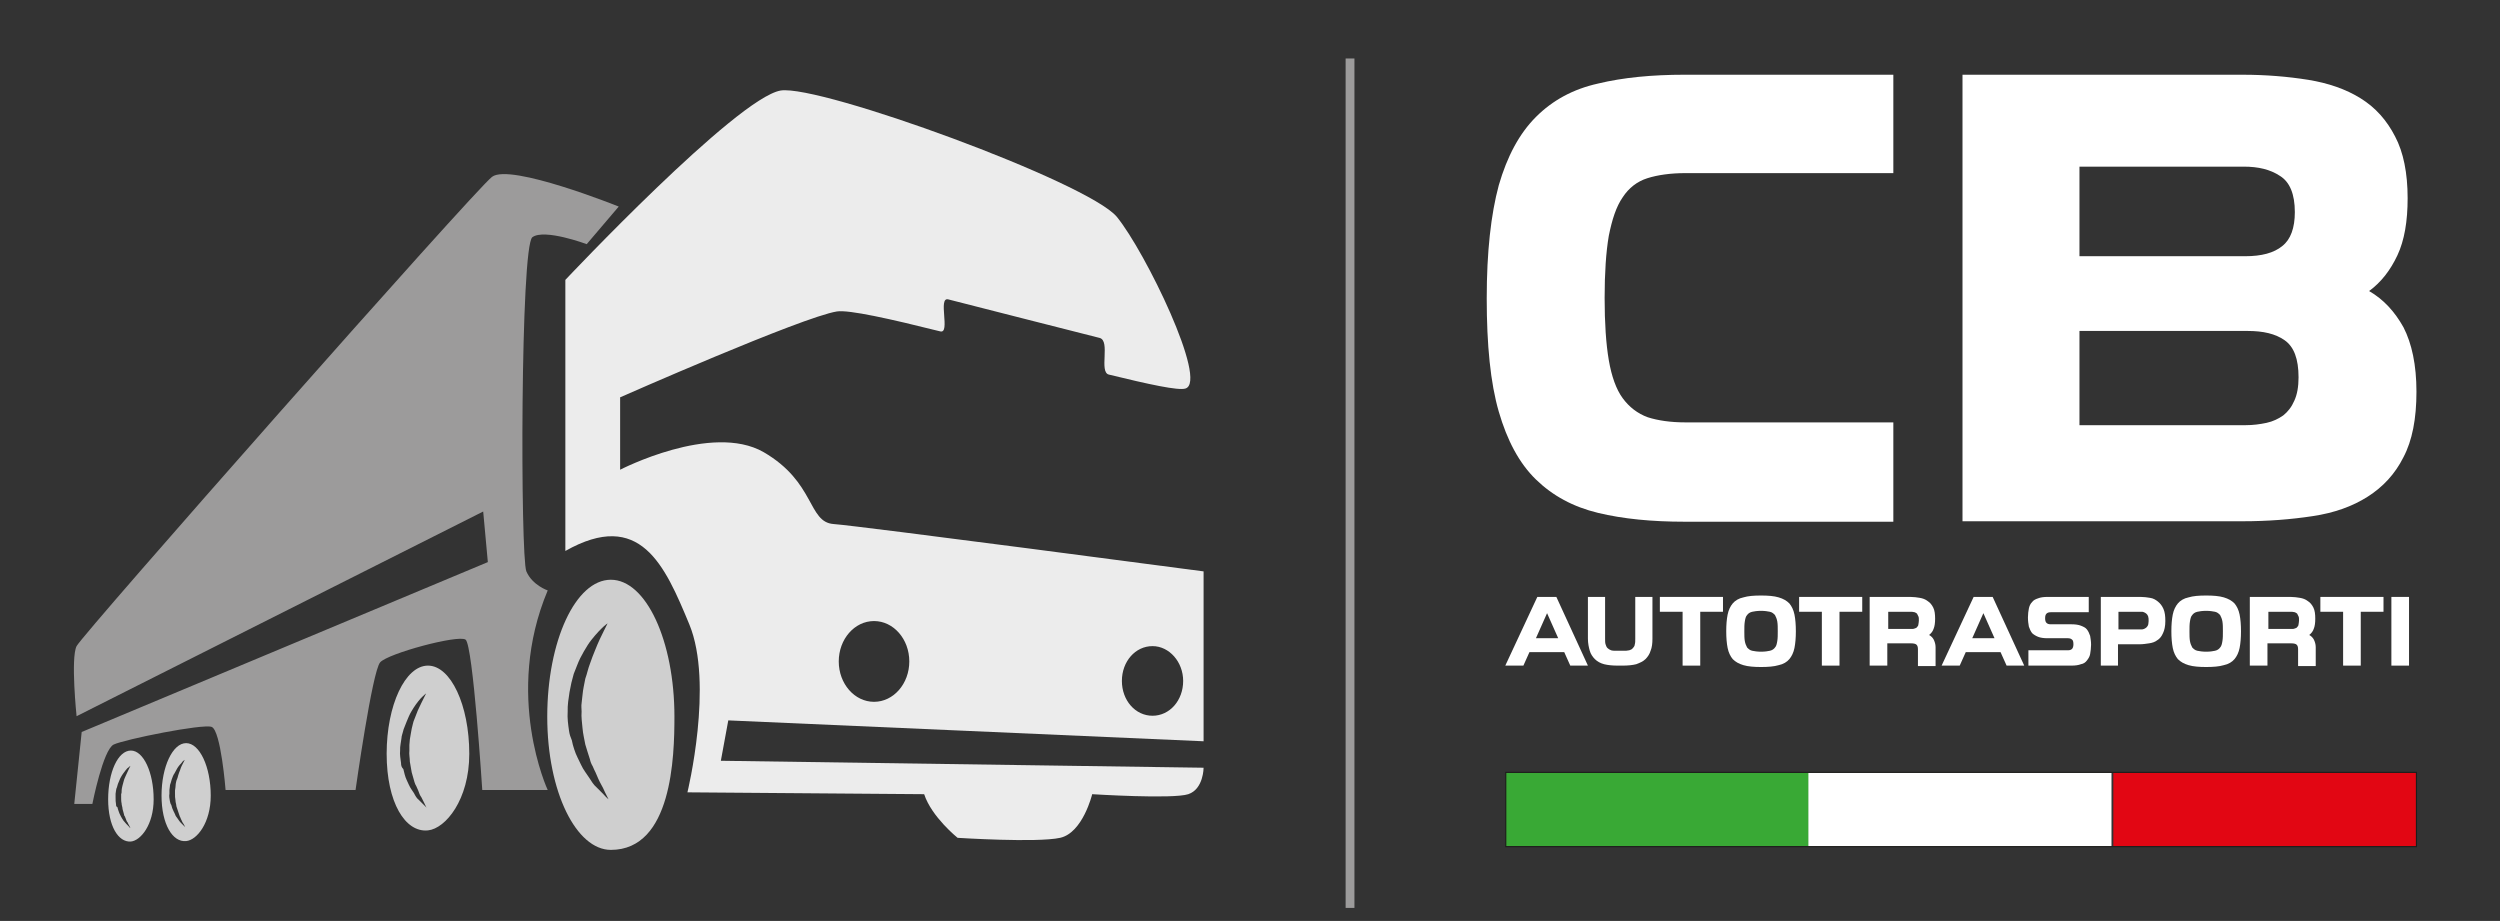 <?xml version="1.0" encoding="utf-8"?>
<!-- Generator: Adobe Illustrator 24.1.1, SVG Export Plug-In . SVG Version: 6.00 Build 0)  -->
<svg version="1.1" xmlns="http://www.w3.org/2000/svg" xmlns:xlink="http://www.w3.org/1999/xlink" x="0px" y="0px" width="538.6px"
	 height="198.4px" viewBox="0 0 538.6 198.4" style="enable-background:new 0 0 538.6 198.4;" xml:space="preserve">
<rect x="0" y="0" width="538.6" height="198.4" fill="#333333" stroke="none"/>
<style type="text/css">
	.st0{display:none;}
	.st1{display:inline;fill:none;stroke:#FFFFFF;stroke-width:1.48;stroke-miterlimit:10;}
	.st2{display:inline;}
	.st3{fill:#FFFFFF;}
	.st4{display:inline;fill:#FFFFFF;}
	.st5{display:inline;fill-rule:evenodd;clip-rule:evenodd;fill:#39A935;}
	.st6{display:inline;fill-rule:evenodd;clip-rule:evenodd;fill:#FFFFFF;}
	.st7{display:inline;fill-rule:evenodd;clip-rule:evenodd;fill:#E20613;}
	.st8{display:inline;fill:none;stroke:#1D1D1B;stroke-width:0.25;}
	.st9{fill:#9C9B9B;}
	.st10{fill:#ECECEC;}
	.st11{fill:#CFCFCF;}
	.st12{fill-rule:evenodd;clip-rule:evenodd;fill:#39A935;}
	.st13{fill-rule:evenodd;clip-rule:evenodd;fill:#FFFFFF;}
	.st14{fill-rule:evenodd;clip-rule:evenodd;fill:#E20613;}
	.st15{fill:none;stroke:#1D1D1B;stroke-width:0.25;}
</style>
<g id="Livello_1" class="st0">
	<line class="st1" x1="293.5" y1="3.6" x2="293.5" y2="195.2"/>
	<g class="st2">
		<path class="st3" d="M116.5,53.5v61.2c16.9-9.5,22.4,3.2,27.9,16.6s-0.4,37.9-0.4,37.9l53.4,0.4c1.7,5.1,7.6,9.9,7.6,9.9
			s17.9,1.2,23.1,0c5.2-1.2,7.2-9.9,7.2-9.9s18.3,1.2,21.7,0s3.4-5.9,3.4-5.9l-108.9-1.6l1.7-9.1l107.2,4.7v-38.3
			c0,0-77.5-10.3-83.4-10.7c-5.9-0.4-4.1-9.5-15.9-16.2c-11.7-6.7-32.4,3.9-32.4,3.9V79.9c0,0,41-18.2,48.9-19.3
			c2.7-0.4,12,1.6,23.3,4.5c2.3,0.6-0.6-7.9,1.8-7.2c7.8,2,26.6,6.8,34.1,8.7c2.5,0.6-0.2,7.7,2.1,8.3c9,2.2,15.7,3.6,17.2,3.2
			c5.2-1.6-9-30.8-15.5-38.7S173.7,9.6,164.8,11C155.1,12.4,116.5,53.5,116.5,53.5 M242,143.9c0-4.4,3.1-7.9,6.9-7.9
			c3.8,0,6.9,3.5,6.9,7.9s-3.1,7.9-6.9,7.9C245.1,151.8,242,148.3,242,143.9 M178.2,139.5c0-5,3.5-9.1,7.9-9.1s7.9,4.1,7.9,9.1
			s-3.5,9.1-7.9,9.1S178.2,144.6,178.2,139.5"/>
		<path class="st3" d="M112.4,152c0,17,6.6,30,14.4,30c13.8,0,14.4-21.1,14.4-30c0-17-6.4-30.9-14.4-30.9S112.4,134.9,112.4,152
			 M117.4,155.2c-0.2-1.4-0.4-2.9-0.3-4.4c0-0.7,0-1.5,0.1-2.2s0.2-1.5,0.3-2.2c0.1-0.7,0.3-1.4,0.5-2.1c0.2-0.7,0.4-1.4,0.6-2
			c0.5-1.3,0.9-2.5,1.5-3.5c0.5-1.1,1.1-2,1.7-2.9c0.5-0.9,1.1-1.6,1.6-2.2c0.5-0.6,1-1.2,1.4-1.5c0.8-0.8,1.3-1.2,1.3-1.2
			s-0.3,0.6-0.9,1.6c-0.5,1-1.3,2.6-2,4.4c-0.4,0.9-0.8,1.9-1.1,3c-0.4,1-0.6,2.2-1,3.4c-0.2,1.2-0.5,2.4-0.7,3.7
			c-0.1,0.6-0.1,1.3-0.2,1.9c-0.1,0.6,0,1.3,0,1.9c-0.1,1.3,0.1,2.6,0.2,3.8c0.1,1.3,0.4,2.5,0.6,3.7c0.3,1.2,0.7,2.3,1,3.4
			c0.1,0.6,0.4,1,0.6,1.5s0.4,1,0.6,1.4c0.4,0.9,0.7,1.8,1.1,2.5s0.7,1.3,1,1.9c0.5,1.1,0.8,1.7,0.8,1.7s-0.5-0.4-1.3-1.2
			c-0.4-0.4-0.9-0.9-1.5-1.5s-1.1-1.3-1.7-2.2c-0.5-0.9-1.3-1.7-1.8-2.9c-0.5-1.1-1.1-2.2-1.5-3.5c-0.2-0.7-0.4-1.3-0.6-2
			C117.6,156.6,117.4,156,117.4,155.2"/>
		<path class="st3" d="M76.2,160.4c0,11,4.2,17.8,9.3,17.3c4-0.4,9.3-6.9,9.3-17.3c0-11-4.2-19.9-9.3-19.9
			C80.4,140.4,76.2,149.4,76.2,160.4 M79.4,162.5c-0.1-0.9-0.3-1.9-0.2-2.9c0-0.5,0-1,0.1-1.4c0.1-0.5,0.1-0.9,0.2-1.4
			s0.2-0.9,0.3-1.3c0.1-0.4,0.2-0.9,0.4-1.3c0.3-0.8,0.6-1.6,1-2.3c0.3-0.7,0.7-1.3,1.1-1.9c0.4-0.6,0.7-1,1.1-1.4
			c0.3-0.4,0.6-0.7,0.9-1c0.5-0.5,0.9-0.8,0.9-0.8s-0.2,0.4-0.6,1.1c-0.4,0.7-0.8,1.7-1.3,2.8c-0.2,0.6-0.5,1.2-0.7,1.9
			c-0.3,0.7-0.4,1.4-0.6,2.2s-0.3,1.6-0.4,2.4c0,0.4-0.1,0.8-0.1,1.2s0,0.8,0,1.2c-0.1,0.8,0.1,1.7,0.1,2.5c0.1,0.8,0.3,1.6,0.4,2.4
			c0.2,0.8,0.5,1.5,0.6,2.2c0.1,0.4,0.2,0.7,0.4,1c0.1,0.3,0.3,0.6,0.4,0.9c0.3,0.6,0.5,1.2,0.7,1.6c0.3,0.5,0.5,0.9,0.6,1.2
			c0.3,0.7,0.5,1.1,0.5,1.1s-0.3-0.3-0.8-0.8c-0.3-0.3-0.6-0.6-0.9-1c-0.4-0.4-0.7-0.9-1.1-1.4c-0.3-0.6-0.8-1.1-1.1-1.8
			c-0.3-0.7-0.7-1.4-1-2.3c-0.1-0.4-0.2-0.9-0.4-1.3C79.6,163.4,79.5,163,79.4,162.5"/>
		<path class="st3" d="M128.6,36.9c0,0-24.5-9.9-28.6-6.7C95.8,33.3,7.6,133.3,6.2,136s0,15.8,0,15.8l91.7-46.2l1,11.5L7.3,155.3
			l-1.6,16.2h4.1c0,0,2.4-12.2,4.8-13.4s20-4.7,22.1-3.9c2.1,0.8,3.1,14.2,3.1,14.2H69c0,0,3.8-26.8,5.5-28.8s17.6-6.3,19.3-5.1
			c1.7,1.2,3.8,34,3.8,34h14.8c0,0-10-21.3,0-45c0,0-3.4-1.2-4.8-4.3c-1.4-3.2-1.4-73.4,1.4-75.4s12.2,1.6,12.2,1.6L128.6,36.9z"/>
		<path class="st3" d="M25.4,169.8c0,6.5,2.5,10.6,5.5,10.3c2.4-0.2,5.5-4.1,5.5-10.3c0-6.5-2.5-11.8-5.5-11.8
			S25.4,163.3,25.4,169.8 M27.3,171.1c-0.1-0.6-0.2-1.1-0.1-1.7c0-0.3,0-0.6,0-0.9c0-0.3,0.1-0.6,0.1-0.8c0-0.3,0.1-0.5,0.2-0.8
			s0.1-0.5,0.2-0.8c0.2-0.5,0.4-1,0.6-1.4s0.4-0.8,0.6-1.1s0.4-0.6,0.6-0.9c0.2-0.2,0.4-0.4,0.5-0.6c0.3-0.3,0.5-0.5,0.5-0.5
			s-0.1,0.2-0.3,0.6c-0.2,0.4-0.5,1-0.8,1.7c-0.1,0.4-0.3,0.7-0.4,1.1c-0.2,0.4-0.2,0.9-0.4,1.3c-0.1,0.5-0.2,0.9-0.3,1.4
			c0,0.2-0.1,0.5-0.1,0.7s0,0.5,0,0.7c0,0.5,0,1,0.1,1.5c0,0.5,0.2,0.9,0.2,1.4c0.1,0.4,0.3,0.9,0.4,1.3c0.1,0.2,0.1,0.4,0.2,0.6
			c0.1,0.2,0.2,0.4,0.2,0.5c0.2,0.3,0.3,0.7,0.4,0.9c0.2,0.3,0.3,0.5,0.4,0.7c0.2,0.4,0.3,0.7,0.3,0.7s-0.2-0.2-0.5-0.5
			c-0.2-0.2-0.3-0.3-0.6-0.6c-0.2-0.2-0.4-0.5-0.6-0.8s-0.5-0.7-0.7-1.1c-0.2-0.4-0.4-0.9-0.6-1.4c-0.1-0.3-0.1-0.5-0.2-0.8
			C27.4,171.6,27.4,171.4,27.3,171.1"/>
		<path class="st3" d="M13.3,170.6c0,6.1,2.3,9.8,5.1,9.5c2.2-0.2,5.1-3.8,5.1-9.5c0-6.1-2.3-11-5.1-11S13.3,164.6,13.3,170.6
			 M15.1,171.8c-0.1-0.5-0.1-1-0.1-1.6c0-0.3,0-0.5,0-0.8s0.1-0.5,0.1-0.8s0.1-0.5,0.2-0.7c0.1-0.2,0.1-0.5,0.2-0.7
			c0.2-0.4,0.3-0.9,0.5-1.3c0.2-0.4,0.4-0.7,0.6-1s0.4-0.6,0.6-0.8s0.4-0.4,0.5-0.6c0.3-0.3,0.5-0.4,0.5-0.4s-0.1,0.2-0.3,0.6
			c-0.2,0.4-0.4,0.9-0.7,1.6c-0.1,0.3-0.3,0.7-0.4,1.1c-0.1,0.4-0.2,0.8-0.4,1.2c-0.1,0.4-0.2,0.9-0.2,1.3c0,0.2-0.1,0.4-0.1,0.7
			c0,0.2,0,0.5,0,0.7c0,0.5,0,0.9,0.1,1.4c0,0.4,0.2,0.9,0.2,1.3c0.1,0.4,0.3,0.8,0.4,1.2c0.1,0.2,0.1,0.4,0.2,0.5
			c0.1,0.2,0.1,0.3,0.2,0.5c0.1,0.3,0.3,0.6,0.4,0.9c0.1,0.2,0.3,0.5,0.3,0.7c0.2,0.4,0.3,0.6,0.3,0.6s-0.2-0.2-0.5-0.4
			c-0.1-0.1-0.3-0.3-0.5-0.5s-0.4-0.5-0.6-0.8s-0.5-0.6-0.6-1c-0.2-0.4-0.4-0.8-0.5-1.3c-0.1-0.2-0.1-0.5-0.2-0.7
			C15.2,172.3,15.1,172,15.1,171.8"/>
	</g>
	<path class="st4" d="M335.8,125h4.2l7.2,15.5h-4l-1.3-3H334l-1.3,3h-4.1L335.8,125z M335.4,134.3h5l-2.5-5.6L335.4,134.3z"/>
	<g class="st2">
		<path class="st3" d="M353.9,140.5c-1.2,0-2.2-0.1-3-0.4c-0.8-0.2-1.5-0.6-2.1-1.1c-0.5-0.5-0.9-1.1-1.2-1.9
			c-0.3-0.8-0.4-1.7-0.4-2.8V125h3.9v9.4c0,0.5,0,0.9,0.1,1.3c0.1,0.4,0.2,0.6,0.5,0.9c0.2,0.2,0.5,0.4,0.9,0.5s0.8,0.2,1.4,0.2h1.3
			c0.5,0,1-0.1,1.3-0.2c0.4-0.1,0.6-0.3,0.9-0.5c0.2-0.2,0.4-0.5,0.5-0.9s0.1-0.8,0.1-1.3V125h3.8v9.4c0,1.1-0.1,2-0.4,2.8
			s-0.7,1.4-1.2,1.9s-1.2,0.9-2.1,1.1c-0.8,0.2-1.9,0.4-3,0.4L353.9,140.5L353.9,140.5z"/>
		<polygon class="st3" points="368.5,128.3 363.4,128.3 363.4,125 377.7,125 377.7,128.3 372.5,128.3 372.5,140.5 368.5,140.5 		"/>
		<path class="st3" d="M386.2,140.8c-1.6,0-2.9-0.1-3.9-0.4c-1-0.3-1.8-0.8-2.4-1.4c-0.6-0.6-1-1.5-1.2-2.5s-0.3-2.3-0.3-3.7
			c0-1.5,0.1-2.7,0.3-3.7c0.2-1,0.6-1.9,1.2-2.5s1.4-1.1,2.4-1.4s2.3-0.4,3.9-0.4s2.9,0.1,3.9,0.4s1.8,0.8,2.4,1.4s1,1.5,1.2,2.5
			s0.3,2.3,0.3,3.7c0,1.5-0.1,2.7-0.3,3.7c-0.2,1-0.6,1.9-1.2,2.5s-1.4,1.1-2.4,1.4S387.8,140.8,386.2,140.8 M386.2,128.1
			c-0.8,0-1.5,0.1-2,0.2c-0.5,0.2-0.9,0.4-1.2,0.8c-0.3,0.4-0.5,0.8-0.6,1.4c-0.1,0.6-0.1,1.3-0.1,2.2s0,1.6,0.1,2.2
			c0.1,0.6,0.3,1.1,0.6,1.4c0.3,0.4,0.7,0.6,1.2,0.8s1.2,0.2,2,0.2s1.5-0.1,2-0.2c0.5-0.2,0.9-0.4,1.2-0.8c0.3-0.4,0.5-0.8,0.6-1.4
			c0.1-0.6,0.1-1.3,0.1-2.2s0-1.6-0.1-2.2c-0.1-0.6-0.3-1.1-0.6-1.4c-0.3-0.4-0.7-0.6-1.2-0.8C387.7,128.2,387.1,128.1,386.2,128.1"
			/>
		<polygon class="st3" points="400,128.3 394.8,128.3 394.8,125 409.1,125 409.1,128.3 403.9,128.3 403.9,140.5 400,140.5 		"/>
		<path class="st3" d="M414.7,135.4v5.1h-3.9V125h9.2c0.7,0,1.4,0.1,2.1,0.2s1.3,0.4,1.8,0.7c0.5,0.3,0.9,0.8,1.2,1.5
			c0.3,0.6,0.5,1.5,0.5,2.5c0,0.9-0.1,1.6-0.4,2.2c-0.2,0.6-0.6,1.1-1,1.4c0.5,0.2,0.8,0.6,1.1,1c0.3,0.4,0.4,1,0.4,1.7v4.3h-3.9
			v-3.8c0-0.5-0.1-0.8-0.3-1c-0.2-0.2-0.6-0.3-1.2-0.3L414.7,135.4L414.7,135.4z M421.8,130.3c0-0.4,0-0.7-0.1-1
			c-0.1-0.2-0.2-0.4-0.4-0.6c-0.2-0.1-0.3-0.2-0.5-0.3c-0.2,0-0.4-0.1-0.7-0.1h-5.4v3.8h5.4c0.2,0,0.5,0,0.7-0.1s0.4-0.2,0.5-0.3
			c0.2-0.1,0.3-0.3,0.4-0.6C421.7,131,421.8,130.7,421.8,130.3"/>
		<path class="st3" d="M434.1,125h4.2l7.2,15.5h-4l-1.3-3h-7.9l-1.3,3h-4L434.1,125z M433.8,134.3h5l-2.5-5.6L433.8,134.3z"/>
		<path class="st3" d="M450.8,134.3c-0.8,0-1.5-0.1-2.1-0.3s-1-0.5-1.3-0.9s-0.6-0.9-0.7-1.5s-0.2-1.3-0.2-2.1s0.1-1.4,0.2-2
			c0.1-0.6,0.4-1.1,0.7-1.4c0.3-0.4,0.8-0.7,1.3-0.9c0.6-0.2,1.3-0.3,2.1-0.3h9.4v3.5h-8.6c-0.5,0-0.8,0.1-1,0.3s-0.3,0.6-0.3,1.1
			s0.1,0.8,0.3,1c0.2,0.2,0.5,0.3,1,0.3h4.7c0.8,0,1.5,0.1,2.1,0.3s1,0.5,1.3,0.8c0.3,0.4,0.6,0.9,0.7,1.4c0.1,0.6,0.2,1.3,0.2,2
			s-0.1,1.5-0.2,2c-0.1,0.6-0.4,1.1-0.7,1.5c-0.3,0.4-0.8,0.7-1.3,0.9s-1.2,0.3-2.1,0.3h-9.7V137h8.9c0.4,0,0.8-0.1,0.9-0.3
			c0.2-0.2,0.3-0.6,0.3-1.1s-0.1-0.9-0.3-1.1c-0.2-0.2-0.5-0.3-0.9-0.3h-4.7L450.8,134.3L450.8,134.3z"/>
		<path class="st3" d="M466.7,135.7v4.8h-3.9V125h9c0.7,0,1.4,0.1,2.1,0.2s1.3,0.4,1.8,0.8s1,1,1.3,1.7c0.3,0.7,0.5,1.6,0.5,2.7
			c0,1.1-0.2,2-0.5,2.7s-0.7,1.2-1.3,1.6c-0.5,0.4-1.1,0.6-1.8,0.8c-0.7,0.1-1.4,0.2-2.1,0.2H466.7z M473.6,130.4c0-0.4,0-0.7-0.1-1
			s-0.2-0.5-0.4-0.6c-0.2-0.1-0.3-0.3-0.5-0.3c-0.2-0.1-0.4-0.1-0.7-0.1h-5.2v4h5.2c0.2,0,0.5,0,0.7-0.1s0.4-0.2,0.5-0.3
			c0.2-0.1,0.3-0.4,0.4-0.6C473.6,131.2,473.6,130.8,473.6,130.4"/>
		<path class="st3" d="M486.6,140.8c-1.6,0-2.9-0.1-3.9-0.4c-1-0.3-1.8-0.8-2.4-1.4c-0.6-0.6-1-1.5-1.2-2.5s-0.3-2.3-0.3-3.7
			c0-1.5,0.1-2.7,0.3-3.7c0.2-1,0.6-1.9,1.2-2.5s1.4-1.1,2.4-1.4s2.3-0.4,3.9-0.4s2.9,0.1,3.9,0.4s1.8,0.8,2.4,1.4s1,1.5,1.2,2.5
			s0.3,2.3,0.3,3.7c0,1.5-0.1,2.7-0.3,3.7c-0.2,1-0.6,1.9-1.2,2.5s-1.4,1.1-2.4,1.4S488.2,140.8,486.6,140.8 M486.6,128.1
			c-0.8,0-1.5,0.1-2,0.2c-0.5,0.2-0.9,0.4-1.2,0.8c-0.3,0.4-0.5,0.8-0.6,1.4c-0.1,0.6-0.1,1.3-0.1,2.2s0,1.6,0.1,2.2
			c0.1,0.6,0.3,1.1,0.6,1.4c0.3,0.4,0.7,0.6,1.2,0.8s1.2,0.2,2,0.2s1.5-0.1,2-0.2c0.5-0.2,0.9-0.4,1.2-0.8c0.3-0.4,0.5-0.8,0.6-1.4
			c0.1-0.6,0.1-1.3,0.1-2.2s0-1.6-0.1-2.2c-0.1-0.6-0.3-1.1-0.6-1.4c-0.3-0.4-0.7-0.6-1.2-0.8C488.1,128.2,487.5,128.1,486.6,128.1"
			/>
		<path class="st3" d="M500.4,135.4v5.1h-3.9V125h9.2c0.7,0,1.4,0.1,2.1,0.2s1.3,0.4,1.8,0.7c0.5,0.3,0.9,0.8,1.2,1.5
			c0.3,0.7,0.5,1.5,0.5,2.5c0,0.9-0.1,1.6-0.4,2.2c-0.2,0.6-0.6,1.1-1,1.4c0.5,0.2,0.8,0.6,1.1,1c0.3,0.4,0.4,1,0.4,1.7v4.3h-3.9
			v-3.8c0-0.5-0.1-0.8-0.3-1c-0.2-0.2-0.6-0.3-1.2-0.3L500.4,135.4L500.4,135.4z M507.5,130.3c0-0.4,0-0.7-0.1-1
			c-0.1-0.2-0.2-0.4-0.4-0.6c-0.2-0.1-0.3-0.2-0.5-0.3c-0.2,0-0.4-0.1-0.7-0.1h-5.4v3.8h5.4c0.2,0,0.5,0,0.7-0.1s0.4-0.2,0.5-0.3
			c0.2-0.1,0.3-0.3,0.4-0.6C507.5,131,507.5,130.7,507.5,130.3"/>
		<polygon class="st3" points="517.6,128.3 512.4,128.3 512.4,125 526.7,125 526.7,128.3 521.5,128.3 521.5,140.5 517.6,140.5 		"/>
		<rect x="528.4" y="125" class="st3" width="3.9" height="15.5"/>
	</g>
	<g class="st2">
		<path class="st3" d="M416.1,108h-47c-7.4,0-14-0.7-19.6-2s-10.3-3.8-14-7.5s-6.5-8.8-8.3-15.3s-2.8-15-2.8-25.5s0.9-19,2.8-25.5
			c1.8-6.5,4.6-11.6,8.3-15.4c3.7-3.7,8.4-6.3,14-7.6s12.1-2,19.6-2h47v22.2h-46.9c-3.4,0-6.3,0.4-8.5,1.2c-2.3,0.8-4.2,2.2-5.6,4.3
			s-2.5,5-3.1,8.7s-1,8.4-1,14.1s0.3,10.4,1,14.1c0.6,3.7,1.7,6.5,3.1,8.6s3.3,3.5,5.7,4.3c2.3,0.8,5.2,1.2,8.5,1.2h46.9V108H416.1z
			"/>
		<path class="st3" d="M532.1,35.1c0,5.2-0.8,9.5-2.3,12.9c-1.6,3.4-3.7,6-6.3,8.1c3.2,1.8,5.8,4.6,7.7,8.2s2.9,8.5,2.9,14.5
			c0,6.1-1,11-2.9,14.8s-4.6,6.7-8.1,8.9c-3.4,2.2-7.6,3.6-12.4,4.4c-4.8,0.8-10.1,1.2-15.8,1.2h-63.1V7.2h63.1
			c5.3,0,10.3,0.4,14.8,1.1c4.5,0.7,8.5,2.1,11.8,4.2s5.9,4.9,7.8,8.5C531.1,24.7,532.1,29.4,532.1,35.1 M458,48.2h37.4
			c3.7,0,6.5-0.8,8.3-2.3c1.9-1.5,2.8-4.1,2.8-7.7c0-4-1.1-6.8-3.3-8.2c-2.2-1.4-4.9-2.1-8.1-2.1H458V48.2z M458,65v21.2h37.5
			c1.7,0,3.2-0.2,4.7-0.5s2.7-0.9,3.8-1.7c1.1-0.8,1.9-1.9,2.5-3.3s0.9-3.1,0.9-5.2c0-4.1-1-6.9-3.1-8.3s-4.8-2.1-8.3-2.1L458,65
			L458,65z"/>
	</g>
	<rect x="328.6" y="164.5" class="st5" width="68.3" height="16.8"/>
	<rect x="396.9" y="164.5" class="st6" width="68.3" height="16.8"/>
	<rect x="465.6" y="164.5" class="st7" width="68.3" height="16.8"/>
	<rect x="328.6" y="164.5" class="st8" width="205.4" height="16.8"/>
</g>
<g id="Livello_2">
	<rect x="289.9" y="12.6" class="st9" width="1.9" height="183"/>
	<g>
		<path class="st10" d="M121.8,60.3v58.4c16.1-9.1,21.4,3,26.7,15.8c5.3,12.8-0.4,36.2-0.4,36.2l51,0.4c1.6,4.9,7.2,9.4,7.2,9.4
			s17.1,1.1,22.1,0c4.9-1.1,6.9-9.4,6.9-9.4s17.4,1.1,20.7,0c3.3-1.1,3.3-5.7,3.3-5.7l-104-1.5l1.6-8.7l102.4,4.5v-36.6
			c0,0-74.1-9.8-79.7-10.2c-5.6-0.4-3.9-9-15.1-15.5c-11.2-6.4-30.9,3.8-30.9,3.8V85.6c0,0,39.2-17.3,46.7-18.5
			c2.6-0.4,11.5,1.6,22.3,4.3c2.2,0.5-0.6-7.5,1.7-6.9c7.5,1.9,25.4,6.5,32.6,8.3c2.4,0.6-0.2,7.4,2,7.9c8.6,2.1,15,3.5,16.5,3
			c4.9-1.5-8.6-29.4-14.8-37c-6.3-7.5-63.9-28.5-72.4-27.2C158.7,21.1,121.8,60.3,121.8,60.3 M241.7,146.7c0-4.2,2.9-7.5,6.6-7.5
			c3.6,0,6.6,3.4,6.6,7.5c0,4.2-2.9,7.5-6.6,7.5C244.6,154.2,241.7,150.9,241.7,146.7 M180.7,142.5c0-4.8,3.4-8.7,7.6-8.7
			c4.2,0,7.6,3.9,7.6,8.7c0,4.8-3.4,8.7-7.6,8.7C184.1,151.2,180.7,147.3,180.7,142.5"/>
		<path class="st11" d="M117.9,154.4c0,16.3,6.3,28.7,13.7,28.7c13.2,0,13.7-20.1,13.7-28.7c0-16.3-6.1-29.5-13.7-29.5
			C124,124.9,117.9,138.1,117.9,154.4 M122.6,157.5c-0.2-1.4-0.4-2.8-0.3-4.2c0-0.7,0-1.4,0.1-2.1c0.1-0.7,0.2-1.4,0.3-2.1
			c0.1-0.7,0.3-1.3,0.4-2c0.2-0.6,0.3-1.3,0.5-1.9c0.5-1.2,0.9-2.4,1.4-3.4c0.5-1,1.1-2,1.6-2.8c0.5-0.8,1.1-1.5,1.6-2.1
			c0.5-0.6,1-1.1,1.4-1.5c0.8-0.8,1.3-1.1,1.3-1.1s-0.3,0.6-0.8,1.6c-0.5,1-1.2,2.4-1.9,4.2c-0.4,0.9-0.7,1.8-1.1,2.9
			c-0.4,1-0.6,2.1-1,3.2c-0.2,1.1-0.5,2.3-0.6,3.5c-0.1,0.6-0.1,1.2-0.2,1.8c-0.1,0.6,0,1.2,0,1.8c-0.1,1.2,0.1,2.4,0.2,3.6
			c0.1,1.2,0.4,2.4,0.6,3.5c0.3,1.1,0.7,2.2,1,3.2c0.1,0.5,0.3,1,0.6,1.5c0.2,0.5,0.4,0.9,0.6,1.3c0.4,0.9,0.7,1.7,1.1,2.4
			c0.4,0.7,0.7,1.3,0.9,1.8c0.5,1,0.8,1.6,0.8,1.6s-0.5-0.4-1.2-1.2c-0.4-0.4-0.9-0.9-1.4-1.4c-0.6-0.5-1.1-1.3-1.6-2.1
			c-0.5-0.8-1.2-1.6-1.7-2.7c-0.5-1.1-1.1-2.1-1.5-3.4c-0.2-0.6-0.4-1.3-0.5-1.9C122.9,158.8,122.7,158.2,122.6,157.5"/>
		<path class="st11" d="M83.3,162.4c0,10.5,4,17,8.9,16.5c3.8-0.4,8.9-6.6,8.9-16.5c0-10.5-4-19-8.9-19
			C87.3,143.4,83.3,151.9,83.3,162.4 M86.4,164.4c-0.1-0.9-0.3-1.8-0.2-2.7c0-0.5,0-0.9,0.1-1.4c0.1-0.4,0.1-0.9,0.2-1.3
			c0-0.4,0.2-0.9,0.3-1.3c0.1-0.4,0.2-0.8,0.4-1.2c0.3-0.8,0.6-1.5,0.9-2.2c0.3-0.7,0.7-1.3,1-1.8c0.3-0.5,0.7-1,1-1.4
			c0.3-0.4,0.6-0.7,0.9-1c0.5-0.5,0.8-0.7,0.8-0.7s-0.2,0.4-0.5,1c-0.3,0.6-0.8,1.6-1.3,2.7c-0.2,0.6-0.5,1.2-0.7,1.8
			c-0.3,0.6-0.4,1.4-0.6,2.1c-0.1,0.7-0.3,1.5-0.4,2.3c0,0.4-0.1,0.8-0.1,1.2c0,0.4,0,0.8,0,1.2c-0.1,0.8,0.1,1.6,0.1,2.4
			c0.1,0.8,0.3,1.5,0.4,2.3c0.2,0.7,0.4,1.4,0.6,2.1c0.1,0.3,0.2,0.6,0.4,0.9c0.1,0.3,0.3,0.6,0.4,0.9c0.2,0.6,0.4,1.1,0.7,1.5
			c0.2,0.4,0.4,0.8,0.6,1.2c0.3,0.7,0.5,1,0.5,1s-0.3-0.3-0.8-0.8c-0.3-0.3-0.6-0.6-0.9-0.9c-0.4-0.3-0.7-0.8-1-1.4
			c-0.3-0.5-0.8-1.1-1.1-1.8c-0.3-0.7-0.7-1.4-0.9-2.2c-0.1-0.4-0.2-0.8-0.3-1.2C86.5,165.3,86.4,164.9,86.4,164.4"/>
		<path class="st9" d="M133.3,44.5c0,0-23.4-9.4-27.3-6.4c-3.9,3-88.2,98.5-89.5,101.1c-1.3,2.6,0,15.1,0,15.1l87.6-44.1l1,10.9
			l-87.5,36.6l-1.6,15.5h3.9c0,0,2.3-11.7,4.6-12.8c2.3-1.1,19.1-4.5,21.1-3.8c2,0.8,3,13.6,3,13.6h28c0,0,3.6-25.6,5.3-27.5
			c1.6-1.9,16.8-6,18.4-4.9c1.6,1.1,3.6,32.4,3.6,32.4h14.1c0,0-9.5-20.4,0-43c0,0-3.3-1.1-4.6-4.1c-1.3-3-1.3-70.1,1.3-72
			c2.6-1.9,11.7,1.5,11.7,1.5L133.3,44.5z"/>
		<path class="st11" d="M34.8,171.4c0,6.2,2.4,10.1,5.3,9.8c2.3-0.2,5.3-3.9,5.3-9.8c0-6.2-2.4-11.3-5.3-11.3
			C37.2,160.1,34.8,165.2,34.8,171.4 M36.6,172.6c-0.1-0.5-0.2-1.1-0.1-1.6c0-0.3,0-0.5,0-0.8c0-0.3,0.1-0.5,0.1-0.8
			c0-0.3,0.1-0.5,0.2-0.8c0.1-0.2,0.1-0.5,0.2-0.7c0.2-0.5,0.3-0.9,0.6-1.3c0.2-0.4,0.4-0.7,0.6-1.1c0.2-0.3,0.4-0.6,0.6-0.8
			c0.2-0.2,0.4-0.4,0.5-0.6c0.3-0.3,0.5-0.4,0.5-0.4s-0.1,0.2-0.3,0.6c-0.2,0.4-0.5,0.9-0.7,1.6c-0.1,0.3-0.3,0.7-0.4,1.1
			c-0.1,0.4-0.2,0.8-0.4,1.2c-0.1,0.4-0.2,0.9-0.2,1.4c0,0.2-0.1,0.5-0.1,0.7c0,0.2,0,0.5,0,0.7c0,0.5,0,0.9,0.1,1.4
			c0,0.5,0.2,0.9,0.2,1.3c0.1,0.4,0.3,0.8,0.4,1.2c0.1,0.2,0.1,0.4,0.2,0.6c0.1,0.2,0.1,0.4,0.2,0.5c0.1,0.3,0.3,0.7,0.4,0.9
			c0.1,0.3,0.3,0.5,0.4,0.7c0.2,0.4,0.3,0.6,0.3,0.6s-0.2-0.2-0.5-0.5c-0.1-0.1-0.3-0.3-0.5-0.5c-0.2-0.2-0.4-0.5-0.6-0.8
			c-0.2-0.3-0.5-0.6-0.6-1c-0.2-0.4-0.4-0.8-0.6-1.3c-0.1-0.2-0.1-0.5-0.2-0.7C36.7,173.2,36.7,172.9,36.6,172.6"/>
		<path class="st11" d="M23.3,172.2c0,5.8,2.2,9.3,4.9,9.1c2.1-0.2,4.9-3.6,4.9-9.1c0-5.8-2.2-10.5-4.9-10.5
			C25.4,161.7,23.3,166.4,23.3,172.2 M25,173.3c-0.1-0.5-0.1-1-0.1-1.5c0-0.3,0-0.5,0-0.8c0-0.2,0.1-0.5,0.1-0.7
			c0-0.2,0.1-0.5,0.2-0.7c0.1-0.2,0.1-0.5,0.2-0.7c0.2-0.4,0.3-0.8,0.5-1.2c0.2-0.4,0.4-0.7,0.6-1c0.2-0.3,0.4-0.5,0.6-0.8
			c0.2-0.2,0.3-0.4,0.5-0.5c0.3-0.3,0.5-0.4,0.5-0.4s-0.1,0.2-0.3,0.6c-0.2,0.4-0.4,0.9-0.7,1.5c-0.1,0.3-0.3,0.6-0.4,1
			c-0.1,0.4-0.2,0.8-0.3,1.1c-0.1,0.4-0.2,0.8-0.2,1.3c0,0.2,0,0.4-0.1,0.6c0,0.2,0,0.4,0,0.7c0,0.4,0,0.9,0.1,1.3
			c0,0.4,0.2,0.8,0.2,1.2c0.1,0.4,0.2,0.8,0.3,1.1c0,0.2,0.1,0.4,0.2,0.5c0.1,0.2,0.1,0.3,0.2,0.5c0.1,0.3,0.2,0.6,0.4,0.8
			c0.1,0.2,0.2,0.5,0.3,0.6c0.2,0.4,0.3,0.6,0.3,0.6s-0.2-0.1-0.4-0.4c-0.1-0.1-0.3-0.3-0.5-0.5c-0.2-0.2-0.4-0.5-0.6-0.7
			c-0.2-0.3-0.4-0.6-0.6-1c-0.2-0.4-0.4-0.8-0.5-1.2c-0.1-0.2-0.1-0.4-0.2-0.7C25,173.8,25,173.5,25,173.3"/>
	</g>
	<g>
		<path class="st3" d="M331.2,128.6h4.1l6.8,14.8h-3.8l-1.3-2.9h-7.5l-1.3,2.9h-3.9L331.2,128.6z M330.9,137.5h4.8l-2.4-5.4
			L330.9,137.5z"/>
		<path class="st3" d="M348.5,143.4c-1.1,0-2.1-0.1-2.9-0.3c-0.8-0.2-1.5-0.6-2-1.1c-0.5-0.5-0.9-1.1-1.1-1.8
			c-0.2-0.7-0.4-1.6-0.4-2.6v-9h3.7v9c0,0.5,0,0.9,0.1,1.2c0.1,0.3,0.2,0.6,0.4,0.8c0.2,0.2,0.5,0.4,0.8,0.5
			c0.3,0.1,0.8,0.1,1.3,0.1h1.3c0.5,0,0.9,0,1.3-0.1c0.3-0.1,0.6-0.2,0.8-0.5c0.2-0.2,0.4-0.5,0.4-0.8c0.1-0.3,0.1-0.7,0.1-1.2v-9
			h3.7v9c0,1-0.1,1.9-0.4,2.6c-0.2,0.7-0.6,1.3-1.1,1.8c-0.5,0.5-1.2,0.8-2,1.1c-0.8,0.2-1.8,0.3-2.9,0.3H348.5z"/>
		<polygon class="st3" points="362.5,131.8 357.6,131.8 357.6,128.6 371.2,128.6 371.2,131.8 366.3,131.8 366.3,143.4 362.5,143.4 
					"/>
		<path class="st3" d="M379.4,143.7c-1.5,0-2.8-0.1-3.8-0.4c-1-0.3-1.7-0.7-2.3-1.3c-0.5-0.6-0.9-1.4-1.1-2.4
			c-0.2-1-0.3-2.2-0.3-3.6c0-1.4,0.1-2.6,0.3-3.6c0.2-1,0.6-1.8,1.1-2.4c0.5-0.6,1.3-1.1,2.3-1.3c1-0.3,2.2-0.4,3.8-0.4
			c1.5,0,2.8,0.1,3.8,0.4c1,0.3,1.7,0.7,2.3,1.3c0.5,0.6,0.9,1.4,1.1,2.4c0.2,1,0.3,2.2,0.3,3.6c0,1.4-0.1,2.6-0.3,3.6
			c-0.2,1-0.6,1.8-1.1,2.4c-0.5,0.6-1.3,1.1-2.3,1.3C382.2,143.6,380.9,143.7,379.4,143.7 M379.4,131.6c-0.8,0-1.5,0.1-1.9,0.2
			c-0.5,0.1-0.9,0.4-1.1,0.7c-0.3,0.3-0.4,0.8-0.5,1.4c-0.1,0.6-0.1,1.3-0.1,2.1c0,0.8,0,1.5,0.1,2.1c0.1,0.6,0.3,1,0.5,1.4
			c0.3,0.3,0.6,0.6,1.1,0.7c0.5,0.1,1.1,0.2,1.9,0.2c0.8,0,1.5-0.1,1.9-0.2c0.5-0.1,0.9-0.4,1.1-0.7c0.3-0.3,0.4-0.8,0.5-1.4
			c0.1-0.6,0.1-1.3,0.1-2.1c0-0.8,0-1.5-0.1-2.1c-0.1-0.6-0.3-1-0.5-1.4c-0.3-0.3-0.6-0.6-1.1-0.7
			C380.8,131.7,380.2,131.6,379.4,131.6"/>
		<polygon class="st3" points="392.5,131.8 387.6,131.8 387.6,128.6 401.2,128.6 401.2,131.8 396.3,131.8 396.3,143.4 392.5,143.4 
					"/>
		<path class="st3" d="M406.6,138.5v4.9h-3.8v-14.8h8.8c0.7,0,1.4,0.1,2,0.2c0.6,0.1,1.2,0.3,1.7,0.7c0.5,0.3,0.9,0.8,1.2,1.4
			c0.3,0.6,0.4,1.4,0.4,2.4c0,0.9-0.1,1.6-0.3,2.1c-0.2,0.6-0.5,1-1,1.4c0.4,0.2,0.8,0.6,1,1c0.2,0.4,0.4,1,0.4,1.6v4.1h-3.8v-3.6
			c0-0.5-0.1-0.8-0.3-1c-0.2-0.2-0.6-0.3-1.2-0.3H406.6z M413.4,133.7c0-0.4,0-0.7-0.1-0.9c-0.1-0.2-0.2-0.4-0.3-0.6
			c-0.1-0.1-0.3-0.2-0.5-0.3c-0.2,0-0.4-0.1-0.6-0.1h-5.1v3.7h5.1c0.2,0,0.4,0,0.6-0.1c0.2-0.1,0.4-0.1,0.5-0.3
			c0.1-0.1,0.3-0.3,0.3-0.6C413.3,134.4,413.4,134.1,413.4,133.7"/>
		<path class="st3" d="M425.2,128.6h4.1l6.8,14.8h-3.8l-1.3-2.9h-7.5l-1.3,2.9h-3.9L425.2,128.6z M424.9,137.5h4.8l-2.4-5.4
			L424.9,137.5z"/>
		<path class="st3" d="M441.1,137.5c-0.8,0-1.5-0.1-2-0.3c-0.5-0.2-1-0.5-1.3-0.8c-0.3-0.4-0.5-0.8-0.7-1.4c-0.1-0.6-0.2-1.2-0.2-2
			c0-0.7,0.1-1.4,0.2-1.9c0.1-0.5,0.3-1,0.7-1.4c0.3-0.4,0.7-0.6,1.3-0.8c0.5-0.2,1.2-0.3,2-0.3h8.9v3.3h-8.2
			c-0.4,0-0.7,0.1-0.9,0.3c-0.2,0.2-0.3,0.5-0.3,1c0,0.5,0.1,0.8,0.3,1c0.2,0.2,0.5,0.3,0.9,0.3h4.5c0.8,0,1.5,0.1,2,0.3
			c0.5,0.2,1,0.4,1.3,0.8c0.3,0.4,0.5,0.8,0.7,1.4c0.1,0.6,0.2,1.2,0.2,1.9c0,0.7-0.1,1.4-0.2,2c-0.1,0.6-0.4,1-0.7,1.4
			c-0.3,0.4-0.7,0.7-1.3,0.8c-0.5,0.2-1.2,0.3-2,0.3h-9.3v-3.3h8.5c0.4,0,0.7-0.1,0.9-0.3c0.2-0.2,0.3-0.6,0.3-1
			c0-0.5-0.1-0.9-0.3-1c-0.2-0.2-0.5-0.3-0.9-0.3H441.1z"/>
		<path class="st3" d="M456.3,138.8v4.6h-3.7v-14.8h8.6c0.7,0,1.4,0.1,2,0.2c0.7,0.1,1.2,0.4,1.7,0.8c0.5,0.4,0.9,0.9,1.2,1.6
			c0.3,0.7,0.4,1.5,0.4,2.6c0,1.1-0.2,2-0.5,2.6c-0.3,0.7-0.7,1.2-1.2,1.5c-0.5,0.4-1.1,0.6-1.8,0.7c-0.7,0.1-1.3,0.2-2,0.2H456.3z
			 M462.9,133.8c0-0.4,0-0.7-0.1-1c-0.1-0.3-0.2-0.4-0.4-0.6c-0.1-0.1-0.3-0.2-0.5-0.3c-0.2-0.1-0.4-0.1-0.6-0.1h-4.9v3.8h4.9
			c0.2,0,0.4,0,0.6-0.1c0.2-0.1,0.4-0.2,0.5-0.3c0.1-0.1,0.3-0.3,0.4-0.6C462.8,134.5,462.9,134.2,462.9,133.8"/>
		<path class="st3" d="M475.3,143.7c-1.5,0-2.8-0.1-3.8-0.4c-1-0.3-1.7-0.7-2.3-1.3c-0.5-0.6-0.9-1.4-1.1-2.4
			c-0.2-1-0.3-2.2-0.3-3.6c0-1.4,0.1-2.6,0.3-3.6c0.2-1,0.6-1.8,1.1-2.4c0.5-0.6,1.3-1.1,2.3-1.3c1-0.3,2.2-0.4,3.8-0.4
			c1.5,0,2.8,0.1,3.8,0.4c1,0.3,1.7,0.7,2.3,1.3c0.5,0.6,0.9,1.4,1.1,2.4c0.2,1,0.3,2.2,0.3,3.6c0,1.4-0.1,2.6-0.3,3.6
			c-0.2,1-0.6,1.8-1.1,2.4c-0.5,0.6-1.3,1.1-2.3,1.3C478.1,143.6,476.8,143.7,475.3,143.7 M475.3,131.6c-0.8,0-1.5,0.1-1.9,0.2
			c-0.5,0.1-0.9,0.4-1.1,0.7c-0.3,0.3-0.4,0.8-0.5,1.4c-0.1,0.6-0.1,1.3-0.1,2.1c0,0.8,0,1.5,0.1,2.1c0.1,0.6,0.3,1,0.5,1.4
			c0.3,0.3,0.6,0.6,1.1,0.7c0.5,0.1,1.1,0.2,1.9,0.2c0.8,0,1.5-0.1,1.9-0.2c0.5-0.1,0.9-0.4,1.1-0.7c0.3-0.3,0.4-0.8,0.5-1.4
			c0.1-0.6,0.1-1.3,0.1-2.1c0-0.8,0-1.5-0.1-2.1c-0.1-0.6-0.3-1-0.5-1.4c-0.3-0.3-0.6-0.6-1.1-0.7
			C476.7,131.7,476.1,131.6,475.3,131.6"/>
		<path class="st3" d="M488.5,138.5v4.9h-3.8v-14.8h8.8c0.7,0,1.4,0.1,2,0.2c0.6,0.1,1.2,0.3,1.7,0.7c0.5,0.3,0.9,0.8,1.2,1.4
			c0.3,0.6,0.4,1.4,0.4,2.4c0,0.9-0.1,1.6-0.3,2.1c-0.2,0.6-0.5,1-1,1.4c0.4,0.2,0.8,0.6,1,1c0.2,0.4,0.4,1,0.4,1.6v4.1h-3.8v-3.6
			c0-0.5-0.1-0.8-0.3-1c-0.2-0.2-0.6-0.3-1.2-0.3H488.5z M495.3,133.7c0-0.4,0-0.7-0.1-0.9c-0.1-0.2-0.2-0.4-0.3-0.6
			c-0.1-0.1-0.3-0.2-0.5-0.3c-0.2,0-0.4-0.1-0.6-0.1h-5.1v3.7h5.1c0.2,0,0.4,0,0.6-0.1c0.2-0.1,0.4-0.1,0.5-0.3
			c0.1-0.1,0.3-0.3,0.3-0.6C495.2,134.4,495.3,134.1,495.3,133.7"/>
		<polygon class="st3" points="504.8,131.8 499.9,131.8 499.9,128.6 513.5,128.6 513.5,131.8 508.6,131.8 508.6,143.4 504.8,143.4 
					"/>
		<rect x="515.2" y="128.6" class="st3" width="3.8" height="14.8"/>
	</g>
	<g>
		<path class="st3" d="M407.9,112.4H363c-7.1,0-13.3-0.6-18.7-1.9c-5.4-1.3-9.8-3.7-13.4-7.2c-3.6-3.5-6.2-8.4-8-14.6
			c-1.8-6.2-2.6-14.4-2.6-24.4c0-10,0.9-18.1,2.6-24.4c1.8-6.2,4.4-11.1,8-14.7c3.6-3.6,8-6,13.4-7.2c5.4-1.3,11.6-1.9,18.7-1.9
			h44.9v21.2h-44.8c-3.2,0-6,0.4-8.2,1.1c-2.2,0.7-4,2.1-5.3,4.1c-1.4,2-2.3,4.8-3,8.3c-0.6,3.5-0.9,8-0.9,13.4
			c0,5.4,0.3,9.9,0.9,13.4c0.6,3.5,1.6,6.3,3,8.2s3.2,3.3,5.4,4.1c2.2,0.7,4.9,1.1,8.1,1.1h44.8V112.4z"/>
		<path class="st3" d="M518.7,42.7c0,5-0.7,9.1-2.2,12.3c-1.5,3.2-3.5,5.8-6.1,7.7c3.1,1.8,5.5,4.4,7.4,7.8
			c1.8,3.5,2.8,8.1,2.8,13.9c0,5.8-0.9,10.5-2.8,14.1c-1.8,3.6-4.4,6.4-7.7,8.5c-3.3,2.1-7.2,3.5-11.9,4.2
			c-4.6,0.7-9.6,1.1-15.1,1.1h-60.3V16.1h60.3c5.1,0,9.8,0.4,14.2,1.1c4.3,0.7,8.1,2,11.3,4c3.2,2,5.6,4.7,7.4,8.2
			C517.8,32.8,518.7,37.3,518.7,42.7 M448,55.2h35.7c3.5,0,6.2-0.7,8-2.2c1.8-1.4,2.7-3.9,2.7-7.3c0-3.9-1.1-6.5-3.2-7.8
			c-2.1-1.4-4.7-2-7.8-2H448V55.2z M448,71.3v20.3h35.8c1.6,0,3.1-0.2,4.5-0.5c1.4-0.3,2.6-0.9,3.6-1.6c1-0.8,1.8-1.8,2.4-3.2
			c0.6-1.3,0.9-3,0.9-5c0-4-1-6.6-3-8c-2-1.4-4.6-2-8-2H448z"/>
	</g>
	<rect x="324.4" y="166.4" class="st12" width="65.3" height="16"/>
	<rect x="389.6" y="166.4" class="st13" width="65.3" height="16"/>
	<rect x="455.3" y="166.4" class="st14" width="65.3" height="16"/>
	<rect x="324.4" y="166.4" class="st15" width="196.2" height="16"/>
</g>
</svg>
